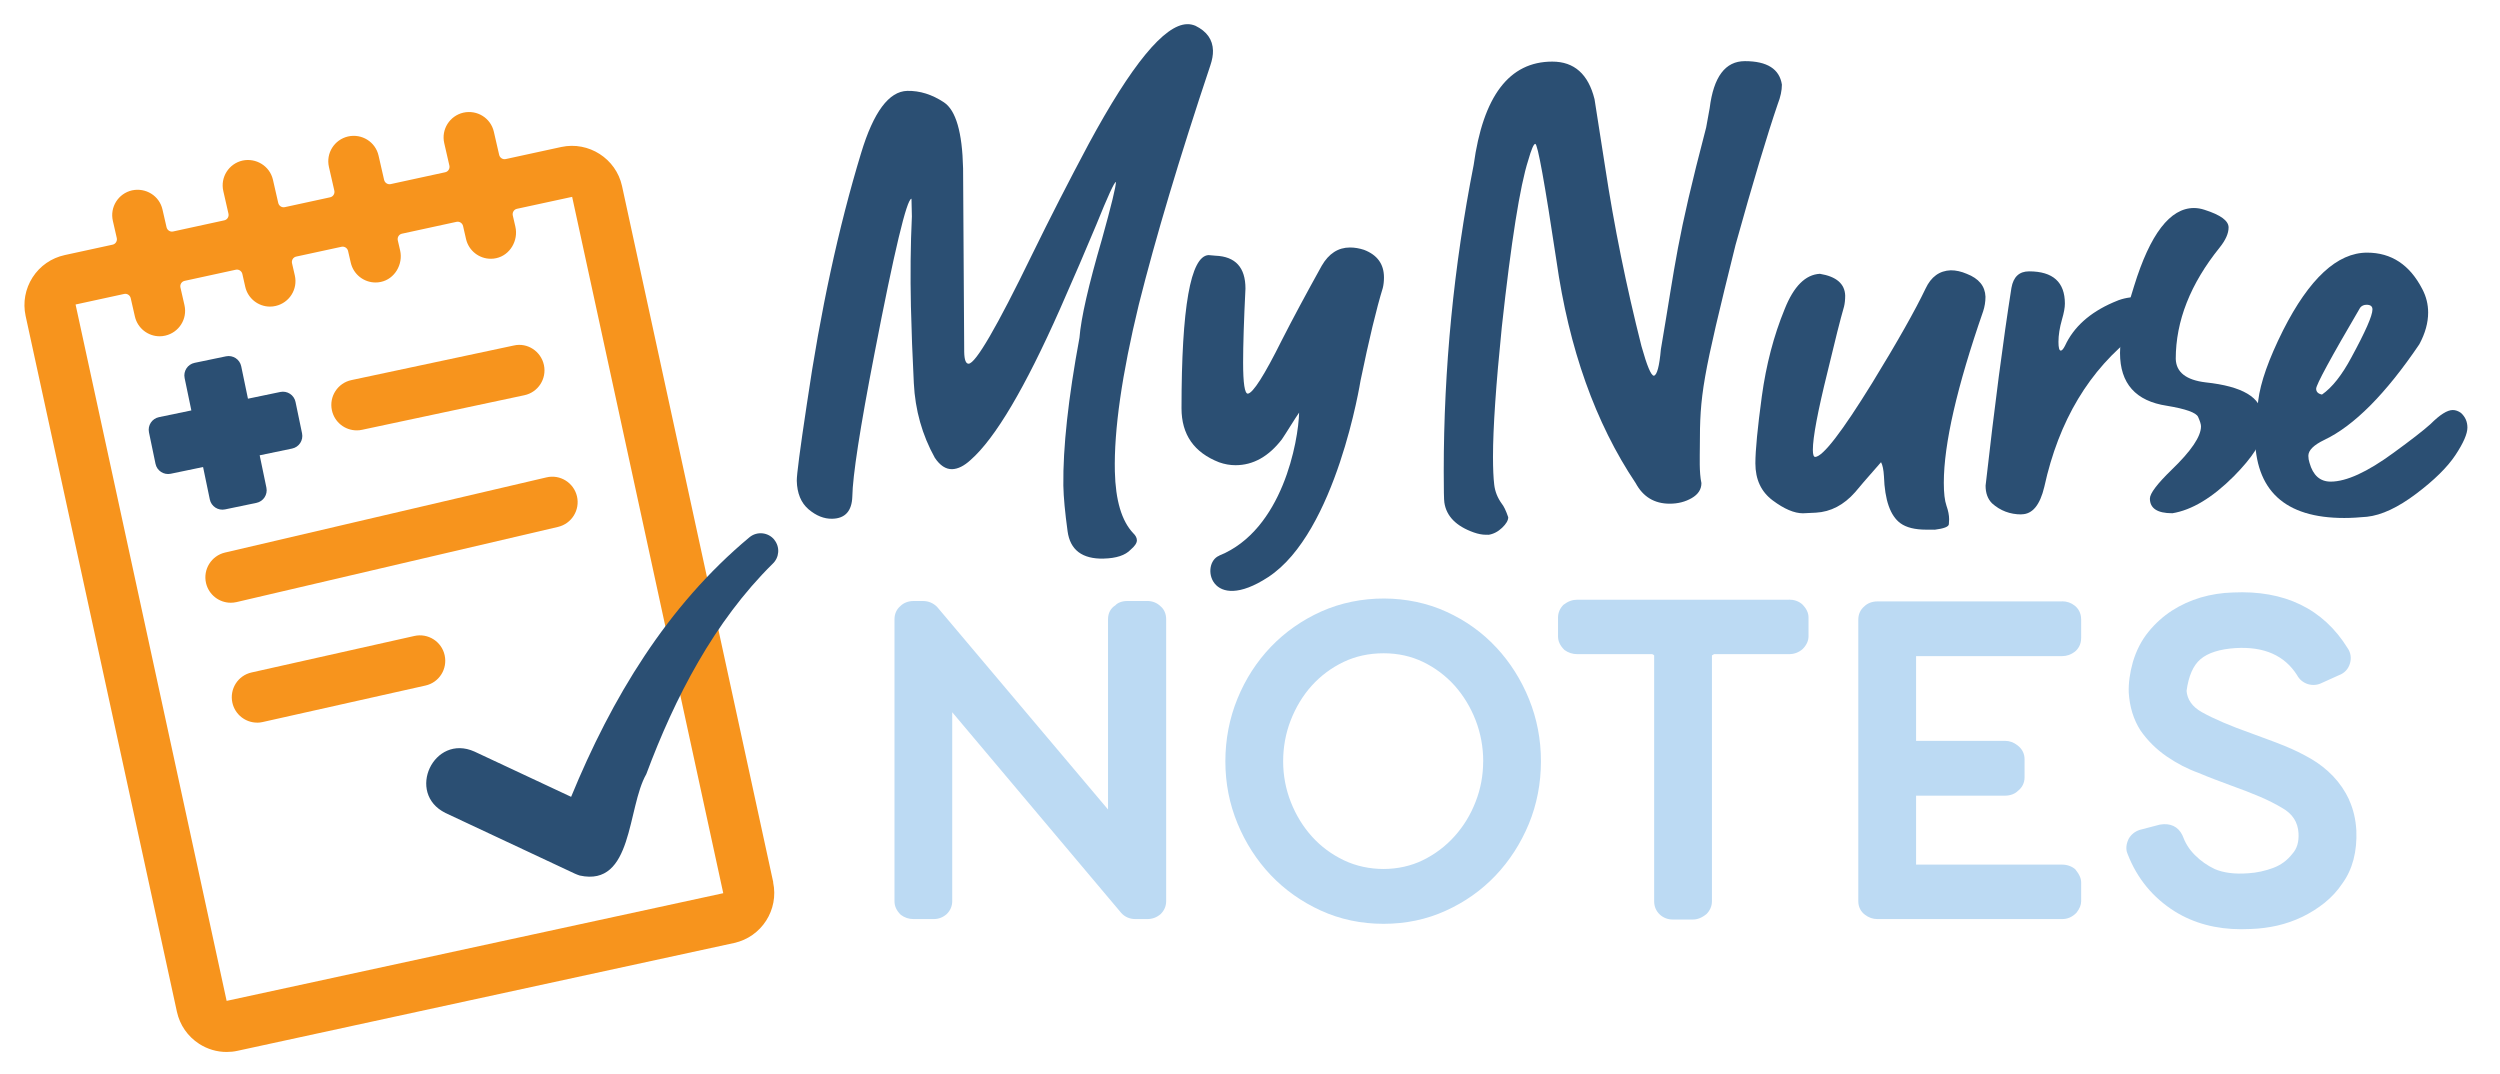 <svg viewBox="0 0 490.22 210.52" xmlns="http://www.w3.org/2000/svg" data-sanitized-data-name="Layer 1" data-name="Layer 1" id="Layer_1">
  <defs>
    <style>
      .cls-1 {
        fill: #f7941d;
      }

      .cls-2 {
        fill: #bcdaf3;
      }

      .cls-3 {
        fill: #2b4f73;
      }
    </style>
  </defs>
  <g>
    <path d="M224.93,117.85h-3.92c-1,0-1.89,.37-2.29,.84-.94,.58-1.45,1.55-1.45,2.74v37.3l-33.52-39.73c-.75-.75-1.7-1.15-2.76-1.15h-1.84c-1.05,0-1.97,.37-2.58,.98-.77,.65-1.17,1.55-1.17,2.6v55.3c0,.94,.37,1.81,1.23,2.65,.73,.56,1.58,.84,2.51,.84h3.92c.96,0,1.82-.31,2.59-.99,.7-.7,1.07-1.56,1.07-2.51v-37.06l33.12,39.33c.71,.81,1.69,1.23,2.83,1.23h2.25c1.03,0,1.89-.31,2.68-.99,.7-.7,1.07-1.56,1.07-2.51v-55.3c0-1.05-.4-1.95-1.07-2.51-.7-.7-1.63-1.07-2.68-1.07h0Z" class="cls-2"></path>
    <path d="M293.41,126.97c-2.72-2.94-6.02-5.3-9.78-7.01-7.52-3.44-16.91-3.47-24.56-.05-3.77,1.7-7.09,4.03-9.86,6.92-2.77,2.89-4.98,6.31-6.55,10.15-1.58,3.86-2.38,8.01-2.38,12.31s.8,8.35,2.38,12.18c1.57,3.81,3.76,7.21,6.5,10.11,2.76,2.9,6.05,5.24,9.82,6.96,3.79,1.74,7.94,2.61,12.32,2.61s8.45-.86,12.2-2.57c3.73-1.69,7.02-4.01,9.78-6.92,2.73-2.88,4.92-6.28,6.51-10.11,1.57-3.82,2.37-7.95,2.37-12.27s-.79-8.36-2.33-12.17c-1.54-3.81-3.7-7.22-6.42-10.15h0Zm-2.58,22.34c0,2.72-.49,5.39-1.48,7.9-.97,2.53-2.36,4.8-4.11,6.75-1.74,1.95-3.83,3.53-6.21,4.7-4.68,2.31-10.74,2.31-15.51,.03-2.41-1.15-4.51-2.71-6.24-4.63-1.74-1.92-3.14-4.19-4.15-6.75-1.01-2.55-1.52-5.25-1.52-8.02s.49-5.5,1.48-8.04,2.36-4.83,4.11-6.78c1.74-1.93,3.83-3.5,6.24-4.66,2.37-1.14,5.02-1.71,7.87-1.71s5.4,.58,7.74,1.7c2.37,1.15,4.46,2.72,6.2,4.66,1.74,1.96,3.13,4.25,4.11,6.79,.98,2.54,1.48,5.25,1.48,8.04h0v.02Z" class="cls-2"></path>
    <path d="M350.79,117.6h-41.53c-.91,0-1.74,.28-2.68,.99-.7,.7-1.07,1.57-1.07,2.51v3.67c0,.94,.37,1.81,1.26,2.68,.74,.54,1.58,.82,2.49,.82h14.68c.11,0,.28,.09,.42,.25v48.21c0,1.02,.38,1.92,1.12,2.61,.69,.64,1.58,.97,2.54,.97h3.92c.88,0,1.74-.31,2.69-1.08,.69-.7,1.06-1.56,1.06-2.5v-48.21l.42-.25h14.68c1.01,0,1.88-.3,2.69-1,.76-.77,1.15-1.61,1.15-2.51v-3.67c0-.9-.38-1.74-1.25-2.61-.7-.6-1.57-.9-2.58-.9h-.02v.02Z" class="cls-2"></path>
    <path d="M404.34,117.93h-36.2c-1.05,0-1.97,.37-2.58,.98-.77,.65-1.17,1.55-1.17,2.6v55.22c0,1.08,.47,2.03,1.32,2.65,.73,.56,1.55,.84,2.43,.84h36.2c1.04,0,1.96-.36,2.82-1.23,.64-.82,.93-1.55,.93-2.27v-3.67c0-.77-.31-1.56-1.17-2.61-.69-.58-1.59-.9-2.58-.9h-28.62v-13.52h17.44c1.05,0,1.97-.37,2.5-.92,.86-.65,1.33-1.59,1.33-2.66v-3.58c0-1.08-.49-2.03-1.36-2.69-.76-.6-1.59-.9-2.47-.9h-17.44v-16.61h28.62c.92,0,1.77-.3,2.5-.86,.57-.46,1.25-1.3,1.25-2.72v-3.59c0-1.42-.68-2.26-1.25-2.72-.71-.57-1.55-.86-2.5-.86h0v.02Zm-38.28,58.79" class="cls-2"></path>
    <path d="M460.65,156.84c-.79-1.7-1.85-3.26-3.14-4.62-1.26-1.33-2.76-2.5-4.41-3.46-1.59-.92-3.32-1.77-5.17-2.52-1.13-.46-2.23-.88-3.31-1.27l-3.19-1.18c-4-1.41-7.26-2.8-9.67-4.14-1.91-1.07-2.86-2.5-3-4.17,.39-2.91,1.3-5,2.72-6.21,1.48-1.26,3.79-1.99,6.89-2.19,5.65-.33,9.6,1.47,12.04,5.28,.97,1.85,3.18,2.4,4.82,1.58l3.38-1.53c1.12-.4,1.89-1.25,2.19-2.33,.31-1.03,.15-2.09-.43-2.94-4.82-7.81-12.44-11.45-22.56-10.96-2.14,.06-4.24,.39-6.27,.98-2.02,.6-3.92,1.47-5.65,2.58-1.72,1.12-3.27,2.51-4.59,4.14-1.36,1.66-2.39,3.65-3.07,5.94-.6,2.14-.87,4.14-.81,5.98,.18,2.83,.94,5.31,2.3,7.43,1.38,1.99,3.11,3.7,5.13,5.09,1.99,1.37,4.11,2.47,6.26,3.24,1.07,.46,2.14,.88,3.19,1.28l3.15,1.18c2.14,.77,4.04,1.5,5.72,2.22,1.59,.68,3.02,1.41,4.3,2.17,2.05,1.15,3.12,2.79,3.24,4.97,.09,1.72-.28,3.02-1.23,4.07-.99,1.26-2.19,2.15-3.69,2.72-1.62,.61-3.28,.97-4.96,1.07-2.63,.2-4.85-.09-6.58-.84-1.45-.7-2.72-1.59-3.85-2.72s-1.88-2.32-2.48-3.94c-.83-1.67-2.36-2.4-4.41-2.04l-3.9,1.02c-.97,.3-1.74,.92-2.22,1.79l-.05,.11c-.62,1.34-.37,2.38-.13,2.87,1.85,4.77,4.96,8.55,9.27,11.25,3.73,2.31,8.1,3.47,12.99,3.47,.64,0,1.3-.02,1.96-.05,1.71-.06,3.43-.28,5.11-.66,1.7-.39,3.35-.97,4.9-1.71,1.56-.76,3.03-1.68,4.36-2.74,1.38-1.11,2.58-2.42,3.51-3.82,1.99-2.75,2.91-6.24,2.74-10.4-.13-2.19-.6-4.19-1.41-5.95h0v-.04Zm-41.78,8.45" class="cls-2"></path>
  </g>
  <g>
    <path d="M216.42,109.54c-4.22,.09-6.58-1.7-7.08-5.37-.5-3.68-.79-6.66-.83-8.96-.09-7.44,.96-17.1,3.16-28.97,.3-3.85,1.77-10.29,4.41-19.33,1.85-6.64,2.76-10.39,2.74-11.23-.31,0-1.59,2.8-3.84,8.37-1.97,4.73-4.34,10.23-7.11,16.51-6.87,15.5-12.71,25.38-17.54,29.63-1.28,1.18-2.5,1.78-3.64,1.81-1.23,.02-2.36-.71-3.38-2.23-2.48-4.47-3.86-9.35-4.12-14.65-.27-5.29-.46-10.32-.57-15.07-.13-6.06-.08-11.94,.19-17.62l-.08-3.46c-.92,.02-3.35,10.17-7.27,30.44-2.83,14.57-4.26,23.89-4.33,27.96-.09,2.84-1.41,4.3-3.93,4.35-1.61,.04-3.16-.59-4.65-1.85-1.48-1.27-2.25-3.14-2.31-5.59-.02-1.15,.63-6.15,1.97-15.01,2.66-18.25,6.21-34.68,10.65-49.28,2.43-8.03,5.45-12.09,9.05-12.17,2.45-.05,4.85,.7,7.19,2.25,2.34,1.56,3.59,5.87,3.75,12.93l.22,36.03c.03,1.54,.32,2.29,.86,2.29,1.38-.03,5.52-7.15,12.42-21.34,3.53-7.22,7.24-14.47,11.14-21.78,8.4-15.54,14.83-23.36,19.29-23.46,.53-.02,1.08,.09,1.62,.31,2.25,1.1,3.4,2.72,3.45,4.88,.02,.84-.15,1.81-.51,2.88-6.05,18.1-10.73,33.74-14.04,46.94-3.31,13.66-4.87,24.56-4.69,32.68,.13,5.68,1.33,9.72,3.6,12.12,.47,.45,.71,.91,.72,1.37,.02,.53-.39,1.16-1.23,1.87-1.05,1.1-2.8,1.68-5.26,1.74v.03l-.02-.02Z" class="cls-3"></path>
    <path d="M239.08,108.94c12.45-5.01,15.52-22.5,15.66-28.03-.67,.93-2.69,4.25-3.38,5.24-2.61,3.38-5.64,5.07-9.09,5.07-1.08,0-2.15-.19-3.22-.57-4.92-1.92-7.37-5.44-7.37-10.59,0-19.8,1.77-29.81,5.29-30.04l1.38,.12c3.91,.16,5.87,2.3,5.87,6.45-.31,6.29-.46,11.13-.46,14.5,0,4.07,.31,6.1,.92,6.1,1-.08,3.23-3.57,6.67-10.48,2.07-4.07,4.68-8.94,7.83-14.61,1.38-2.38,3.23-3.57,5.53-3.57,.92,0,1.85,.16,2.76,.46,2.61,1,3.91,2.8,3.91,5.41,0,.77-.08,1.45-.23,2.07-1.23,3.99-2.69,10.05-4.37,18.19,0,0-4.72,29.76-18.1,38.5-11.41,7.46-13.37-2.68-9.6-4.2h0v-.02Z" class="cls-3"></path>
    <path d="M291.86,104.86h-.46c-.77,0-1.57-.16-2.42-.46-3.46-1.23-5.37-3.19-5.76-5.87-.08-.46-.12-2.5-.12-6.1,0-20.18,1.96-40.21,5.87-60.09,1.85-13.51,6.98-20.26,15.42-20.26,4.3,0,7.06,2.46,8.28,7.37l2.07,13.24c1.77,11.66,4.15,23.4,7.14,35.22,1.08,3.84,1.88,5.76,2.42,5.76,.61-.08,1.08-1.81,1.38-5.18,2.99-17.5,2.98-20.94,8.88-43.5l.69-3.8c.76-6.14,3.07-9.2,6.9-9.2,4.37,0,6.79,1.54,7.26,4.6,0,1.15-.27,2.42-.81,3.8-2.07,6.06-4.84,15.27-8.28,27.63-6.55,26.35-7,29.27-7,39.62,0,1.84-.15,5.02,.31,7.09,0,1.23-.64,2.21-1.9,2.94-1.26,.73-2.7,1.1-4.32,1.1-2.99,0-5.22-1.34-6.67-4.03-7.91-11.82-13.08-26.36-15.54-43.63-2.3-15.27-3.68-22.9-4.15-22.9-.31,0-.77,1.08-1.38,3.22-1.61,4.99-3.34,15.89-5.18,32.69-1.15,11.36-1.73,19.84-1.73,25.44,0,2.3,.08,4.12,.24,5.47,.15,1.34,.65,2.59,1.49,3.75,.38,.46,.81,1.33,1.26,2.65,0,.61-.4,1.3-1.21,2.07s-1.71,1.23-2.7,1.38h0l.02-.02Z" class="cls-3"></path>
    <path d="M379.33,103.86h-1.61c-2.23,0-3.91-.42-5.07-1.26-1.99-1.46-3.07-4.53-3.23-9.21-.08-1.3-.27-2.22-.57-2.76-2.83,3.22-4.53,5.18-5.07,5.87-2.23,2.53-4.8,3.87-7.71,4.03l-2.54,.12c-1.69,0-3.67-.84-5.93-2.53-2.26-1.69-3.39-4.11-3.39-7.26,0-2.54,.42-6.91,1.26-13.12,.85-6.21,2.34-11.93,4.49-17.15,1.77-4.45,4.07-6.75,6.9-6.9,3.23,.53,4.88,1.96,4.96,4.26,0,.84-.08,1.58-.23,2.18-.69,2.38-1.77,6.64-3.23,12.78-1.92,7.75-2.88,12.85-2.88,15.31,0,.92,.16,1.38,.46,1.38,1.53-.08,5.25-4.91,11.17-14.5,4.99-8.13,8.47-14.32,10.48-18.53,1.08-2.3,2.72-3.49,4.95-3.57,1,0,2.03,.23,3.11,.69,2.38,.92,3.6,2.41,3.68,4.49,0,1-.16,1.96-.46,2.87-5.14,14.81-7.71,26.02-7.71,33.62,0,1.99,.17,3.49,.52,4.49,.35,1,.52,1.88,.52,2.65,0,.15-.02,.48-.05,.98-.04,.5-.98,.86-2.82,1.09v-.02h0Z" class="cls-3"></path>
    <path d="M396.37,100.87c-2.23,0-4.15-.73-5.76-2.18-.84-.85-1.26-1.99-1.26-3.46,1.77-15.66,3.46-28.58,5.07-38.79,.38-2.15,1.53-3.23,3.46-3.23,4.68,0,7.02,2.11,7.02,6.33,0,.77-.19,1.81-.57,3.11-.46,1.62-.69,3.07-.69,4.38,0,1.15,.15,1.72,.46,1.72,.23,0,.49-.31,.81-.92,1.69-3.68,4.84-6.52,9.44-8.52,1.46-.68,2.91-1.04,4.37-1.04,1.3,0,2.38,.69,3.22,2.07,.46,.68,.69,1.3,.69,1.84,0,.93-.88,1.81-2.65,2.65-.46,.23-.85,.46-1.15,.68-9.13,6.98-15.12,16.96-17.96,29.93-.85,3.6-2.34,5.41-4.49,5.41h0v.02Z" class="cls-3"></path>
    <path d="M425.94,100.64c-2.91,0-4.37-.96-4.37-2.88,0-1,1.42-2.87,4.26-5.64,3.83-3.68,5.76-6.53,5.76-8.52,0-.38-.19-1-.57-1.85-.38-.84-2.42-1.57-6.1-2.18-6.14-.92-9.21-4.37-9.21-10.36,0-2.92,.92-7.3,2.76-13.12,3.15-10.21,7.06-15.3,11.74-15.3,.69,0,1.38,.12,2.07,.35,3.15,1,4.72,2.15,4.72,3.46,0,1.15-.57,2.46-1.73,3.91-5.76,7.14-8.63,14.43-8.63,21.87,.08,2.61,2.03,4.14,5.87,4.6,7.21,.77,10.9,2.95,11.05,6.56v3.22c0,1.99-1.84,4.88-5.53,8.63-4.22,4.22-8.25,6.64-12.09,7.26h0Z" class="cls-3"></path>
    <path d="M459.67,101.57c-11.67,0-17.5-5.41-17.5-16.23,0-1,.21-3.26,.64-6.79s2.05-8.14,4.89-13.81c5.14-10.13,10.62-15.2,16.46-15.2,4.76,0,8.36,2.38,10.82,7.14,.77,1.46,1.15,2.99,1.15,4.61,0,1.99-.57,4.07-1.73,6.22-6.6,9.75-12.82,16-18.65,18.76-2.07,1-3.11,2.03-3.11,3.11,0,.46,.08,.93,.23,1.38,.69,2.46,2.07,3.68,4.15,3.68,3.07,0,7.18-1.88,12.31-5.64,3.38-2.46,5.8-4.33,7.26-5.64,1.85-1.85,3.3-2.76,4.37-2.76,.53,0,1.08,.19,1.61,.57,.84,.77,1.26,1.72,1.26,2.87,0,1.23-.79,3.04-2.36,5.41-1.58,2.38-4.15,4.91-7.71,7.59s-6.77,4.18-9.61,4.49c-1.61,.15-3.11,.24-4.49,.24h0Zm-4.37-24.19c1.99-1.38,3.91-3.8,5.76-7.26,2.76-5.07,4.15-8.21,4.15-9.44,0-.61-.38-.92-1.15-.92-.53,0-.96,.19-1.26,.57-5.76,9.82-8.63,15.12-8.63,15.89,0,.61,.38,1,1.15,1.15h-.02Z" class="cls-3"></path>
  </g>
  <g>
    <path d="M151.62,172.98L121.97,36.47c-1.18-5.38-6.55-8.8-11.9-7.65l-10.9,2.37c-.58,.13-1.15-.24-1.29-.82l-1.04-4.53c-.61-2.69-3.27-4.35-5.98-3.75-2.68,.62-4.37,3.28-3.75,5.98l1.01,4.41c.13,.59-.24,1.18-.83,1.3l-10.68,2.32c-.58,.13-1.15-.24-1.29-.82l-1.09-4.77c-.61-2.69-3.28-4.35-5.98-3.75-2.68,.62-4.37,3.28-3.75,5.98l1.06,4.65c.13,.59-.24,1.18-.83,1.3l-8.88,1.93c-.58,.13-1.15-.24-1.29-.82l-1.04-4.56c-.62-2.69-3.32-4.33-5.98-3.75-2.69,.62-4.37,3.29-3.75,5.98l1.01,4.44c.13,.59-.24,1.18-.83,1.3l-10.02,2.18c-.58,.13-1.15-.24-1.29-.82l-.8-3.49c-.61-2.69-3.28-4.33-5.98-3.75-2.68,.62-4.37,3.28-3.75,5.98l.77,3.37c.13,.59-.24,1.18-.83,1.3l-9.38,2.04c-2.61,.57-4.85,2.12-6.3,4.37-1.44,2.25-1.93,4.93-1.37,7.54l29.67,136.46c.57,2.61,2.12,4.85,4.37,6.3,1.63,1.05,3.49,1.59,5.38,1.59,.71,0,1.43-.07,2.14-.23l97.37-21.14h0c5.38-1.18,8.81-6.51,7.65-11.9h.02v-.03Zm-9.77,2.16l-97.41,21.12L14.82,59.71l9.52-2.07c.58-.13,1.15,.24,1.29,.82l.82,3.6c.53,2.31,2.58,3.88,4.85,3.88,.37,0,.74-.04,1.12-.13,2.68-.62,4.37-3.28,3.75-5.98l-.79-3.46c-.13-.59,.24-1.18,.83-1.3l10.02-2.18c.58-.13,1.15,.24,1.29,.82l.57,2.53c.53,2.31,2.58,3.88,4.85,3.88,.37,0,.75-.04,1.12-.13,2.69-.62,4.37-3.29,3.75-5.98l-.55-2.4c-.13-.59,.24-1.18,.83-1.3l8.87-1.92c.58-.13,1.15,.24,1.29,.82l.53,2.3c.53,2.31,2.58,3.88,4.85,3.88,.35,0,.7-.03,1.05-.11,2.72-.57,4.4-3.46,3.78-6.17l-.46-1.99c-.13-.59,.24-1.18,.83-1.3l10.68-2.32c.58-.13,1.15,.24,1.29,.82l.58,2.54c.53,2.31,2.58,3.88,4.85,3.88,.35,0,.7-.03,1.05-.11,2.72-.57,4.4-3.46,3.78-6.17l-.51-2.22c-.13-.59,.24-1.18,.83-1.3l10.81-2.34,29.63,136.54h0l.03,.02v-.02Z" class="cls-1"></path>
    <path d="M45.25,118.19c-2.26,0-4.31-1.55-4.85-3.85-.62-2.68,1.04-5.36,3.72-5.99l63.03-14.74c2.68-.64,5.36,1.04,5.99,3.72,.62,2.68-1.04,5.36-3.72,5.99l-63.03,14.74c-.38,.09-.77,.13-1.15,.13h.01Z" class="cls-1"></path>
    <path d="M50.42,141.7c-2.28,0-4.33-1.58-4.85-3.89-.6-2.69,1.08-5.36,3.77-5.95l31.9-7.15c2.68-.61,5.36,1.08,5.95,3.77,.6,2.69-1.08,5.36-3.77,5.95l-31.9,7.15c-.37,.09-.73,.13-1.1,.13h0Z" class="cls-1"></path>
    <path d="M69.95,84.39c-2.31,0-4.37-1.6-4.87-3.95-.58-2.69,1.15-5.35,3.84-5.91l31.83-6.78c2.69-.62,5.34,1.15,5.91,3.84s-1.15,5.35-3.84,5.91l-31.83,6.78c-.35,.08-.7,.11-1.04,.11Z" class="cls-1"></path>
    <path d="M59.23,84.98l-1.28-6.16c-.28-1.37-1.62-2.24-2.98-1.96l-6.35,1.32-1.32-6.35c-.28-1.37-1.62-2.24-2.98-1.96l-6.16,1.28c-1.37,.28-2.24,1.62-1.96,2.98l1.32,6.35-6.35,1.32c-1.37,.28-2.24,1.62-1.96,2.98l1.28,6.16c.28,1.37,1.62,2.24,2.98,1.96l6.35-1.32,1.32,6.35c.28,1.37,1.62,2.24,2.98,1.96l6.16-1.28c1.37-.28,2.24-1.62,1.96-2.98l-1.32-6.35,6.35-1.32c1.37-.28,2.24-1.62,1.96-2.98Z" class="cls-3"></path>
    <path d="M151.84,105.84c-1.2-1.48-3.38-1.7-4.85-.51-16.23,13.51-27.07,31.62-35,50.92l-18.94-8.87c-7.99-3.6-13.52,8.17-5.69,12.04l25.36,11.89c.3,.13,.64,.27,.96,.37,10.49,2.3,9.27-13.3,13.05-19.88,5.61-15.05,13.33-29.94,24.78-41.25,1.31-1.22,1.48-3.28,.32-4.7h.01Z" class="cls-3"></path>
  </g>
</svg>